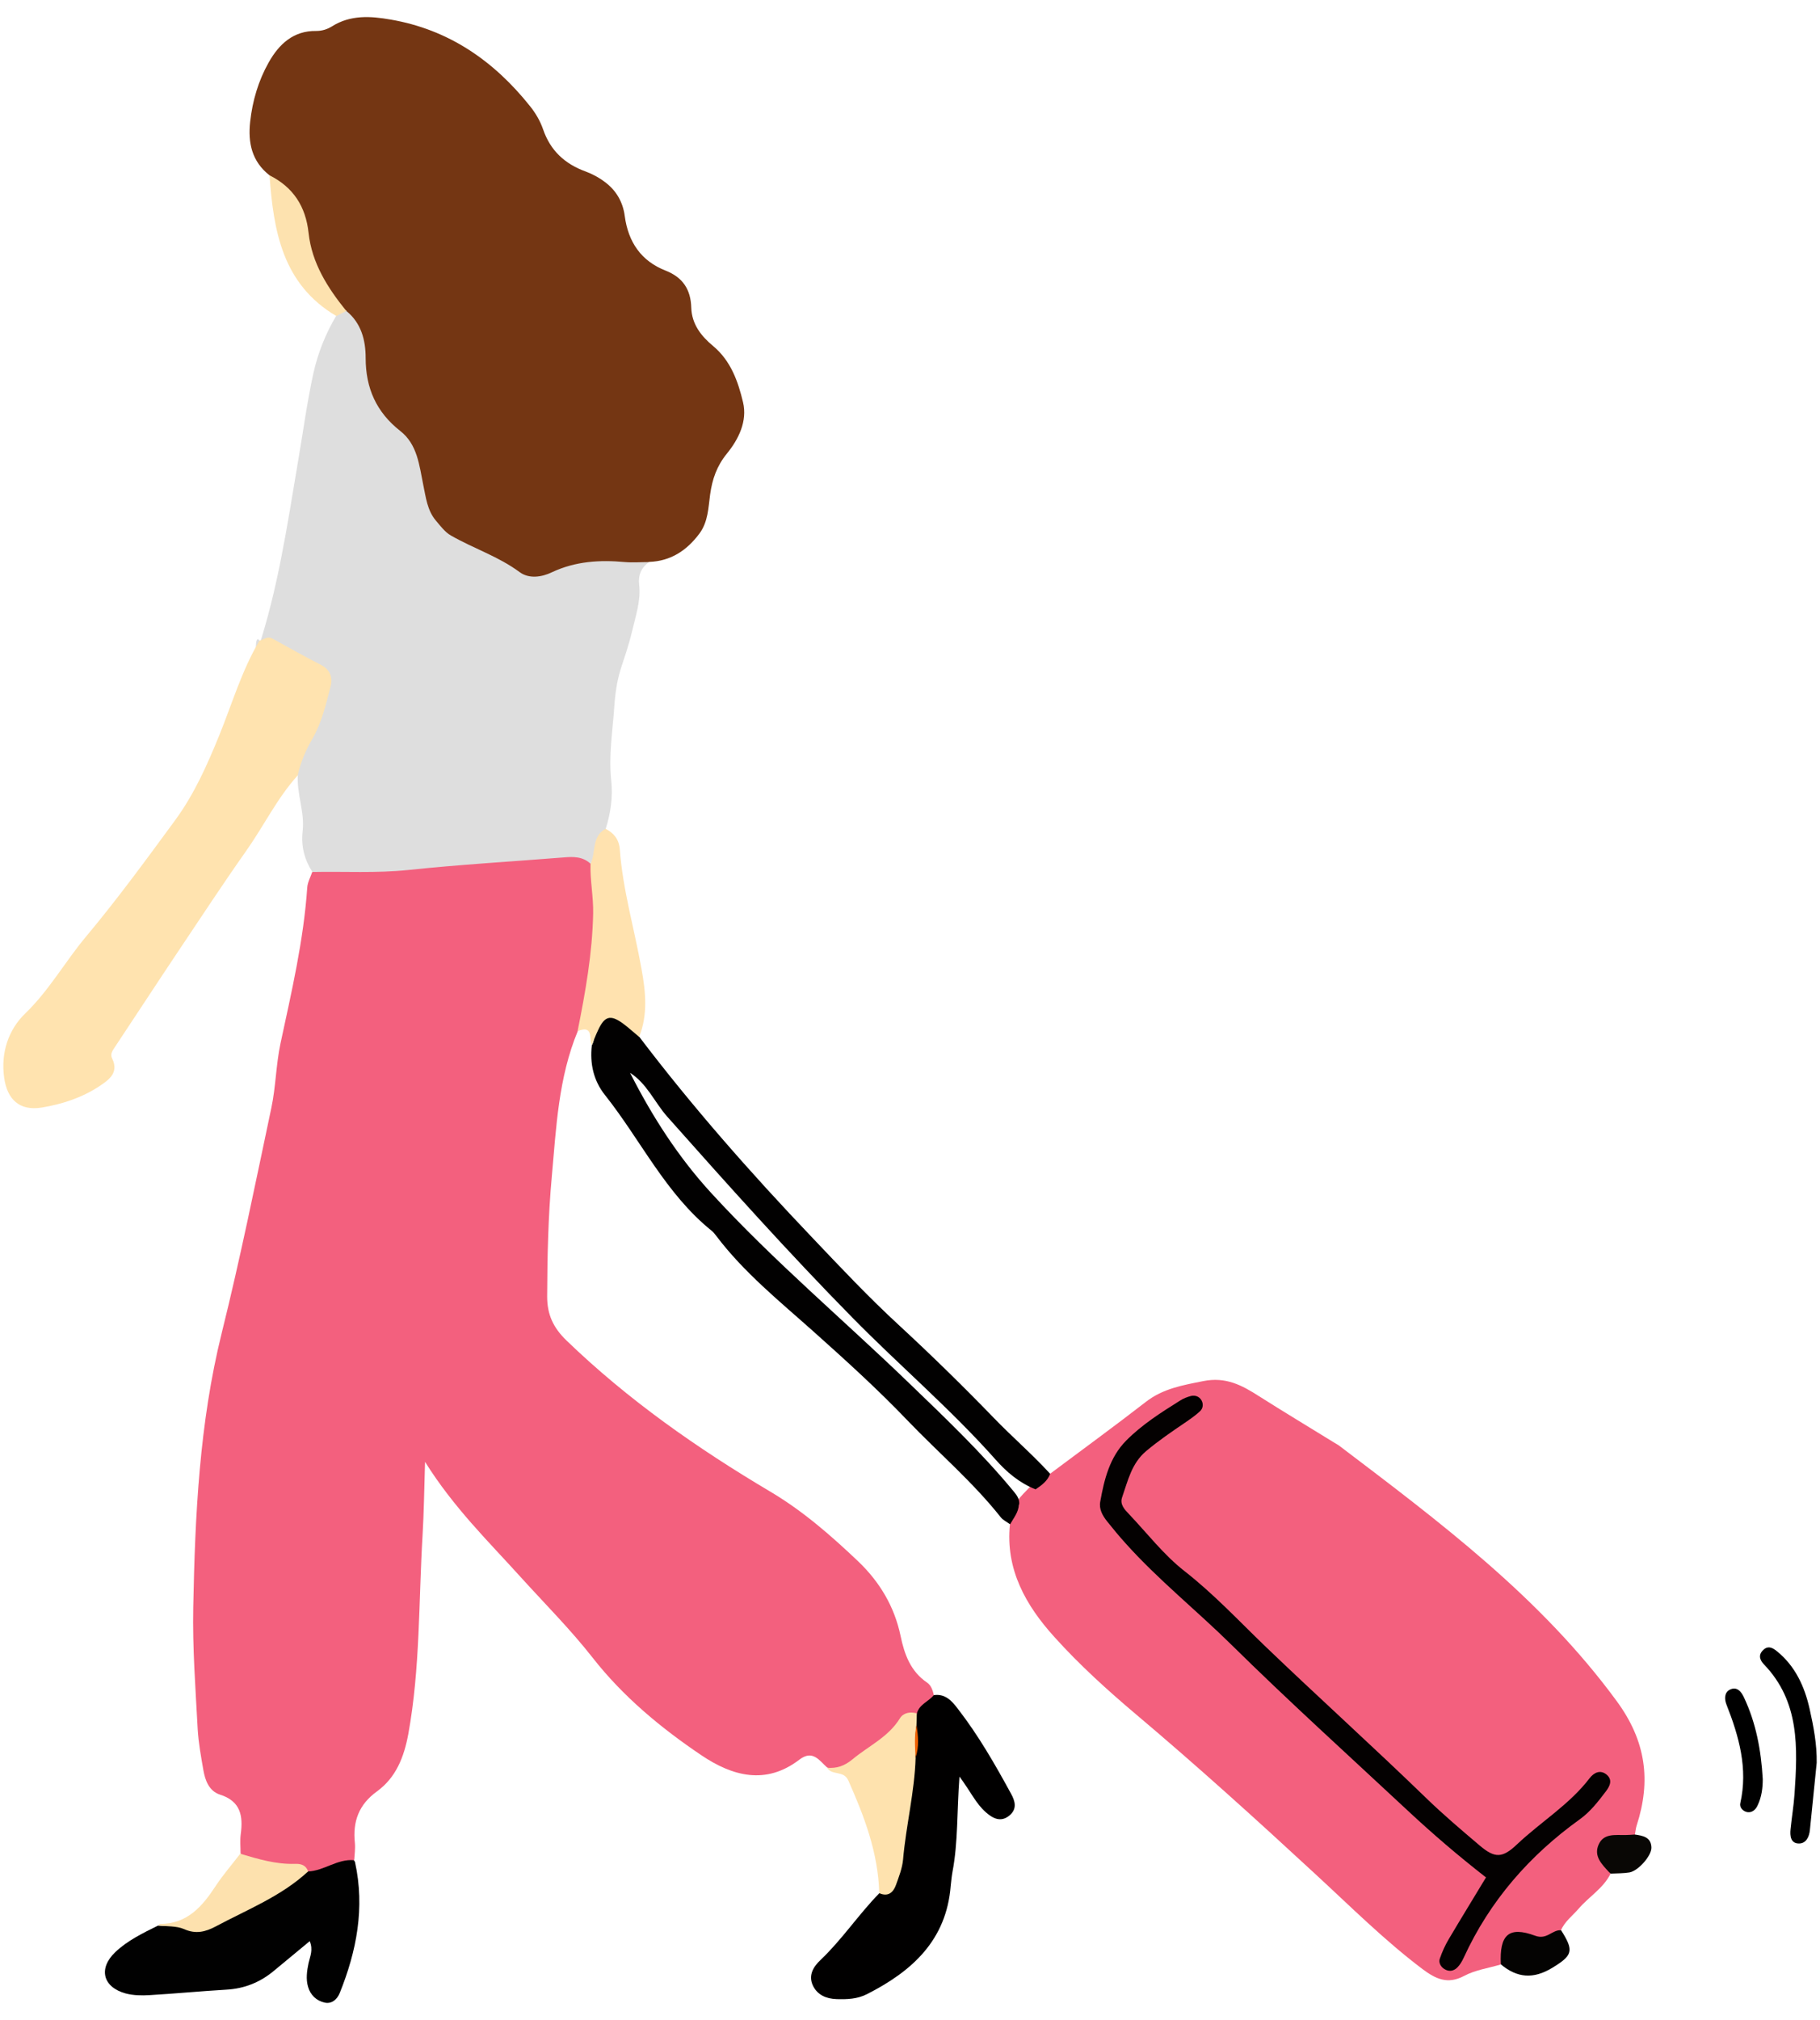 <?xml version="1.0" encoding="UTF-8"?><svg id="_イヤー_2" xmlns="http://www.w3.org/2000/svg" viewBox="0 0 110 122"><defs><style>.cls-1{fill:none;opacity:.5;}.cls-2{fill:#040302;}.cls-3{fill:#040101;}.cls-4{fill:#010101;}.cls-5{fill:#010000;}.cls-6{fill:#020101;}.cls-7{fill:#ef6000;}.cls-8{fill:#ffe3af;}.cls-9{fill:#ffe2af;}.cls-10{fill:#fee2ae;}.cls-11{fill:#f3607e;}.cls-12{fill:#fde2af;}.cls-13{fill:#fde1ae;}.cls-14{fill:#743613;}.cls-15{fill:#dedede;}.cls-16{fill:#090705;}</style></defs><g id="contents"><g><g><g><path class="cls-11" d="M34.92,62.28c-1.17,2.82-1.3,5.81-1.57,8.79-.22,2.42-.27,4.83-.28,7.24,0,1.08,.36,1.88,1.17,2.66,3.71,3.58,7.9,6.51,12.32,9.13,1.96,1.16,3.68,2.66,5.33,4.23,1.28,1.23,2.17,2.71,2.54,4.48,.23,1.11,.6,2.14,1.6,2.82,.25,.17,.34,.46,.41,.75,.02,.64-.55,.87-.89,1.27-1.45,.56-2.24,2-3.6,2.72-.66,.35-1.21,.72-1.96,.39-.48-.43-.87-1.09-1.68-.47-2.03,1.55-4.05,.99-5.92-.27-2.45-1.65-4.74-3.55-6.57-5.89-1.35-1.72-2.89-3.26-4.35-4.87-1.94-2.15-4.03-4.17-5.78-6.96-.05,1.71-.07,3.07-.15,4.43-.24,4-.14,8.03-.86,12-.26,1.4-.74,2.63-1.89,3.47-1.11,.8-1.48,1.83-1.34,3.13,.03,.33-.02,.68-.04,1.01-.87,.64-1.81,1.02-2.91,.89-.74-.38-1.59-.24-2.36-.46-.59-.16-1.22-.24-1.6-.82,0-.39-.04-.78,.01-1.16,.15-1.1,0-1.99-1.25-2.39-.66-.21-.9-.85-1.01-1.49-.14-.81-.29-1.62-.34-2.44-.13-2.46-.32-4.93-.27-7.4,.11-5.56,.37-11.1,1.72-16.55,1.12-4.5,2.04-9.06,3-13.6,.27-1.27,.28-2.6,.55-3.88,.67-3.12,1.4-6.23,1.62-9.43,.02-.32,.2-.64,.31-.96,.32-.37,.76-.42,1.19-.42,4.3-.04,8.57-.44,12.84-.87,.98-.1,2.04-.26,2.9,.53,.98,2.34,.32,4.74,.16,7.1-.08,1.13-.29,2.29-1.03,3.25Z"/><path class="cls-11" d="M63.45,89.03c1.94-1.45,3.89-2.87,5.8-4.35,1.04-.81,2.23-1.01,3.48-1.26,1.36-.27,2.33,.25,3.36,.91,1.51,.96,3.05,1.88,4.57,2.82,.08,.05,.17,.1,.25,.15,6.09,4.62,12.21,9.18,16.81,15.46,1.76,2.4,2.08,4.79,1.2,7.5-.06,.18-.07,.38-.11,.57-.08,.12-.19,.21-.33,.25q-1.57,.52-1.14,2.1c-.44,.88-1.3,1.38-1.92,2.1-.37,.43-.85,.78-1.08,1.32-.24,.45-.64,.87-1.12,.68-1.45-.56-2.09,.17-2.52,1.38-.74,.22-1.54,.33-2.21,.69-1,.53-1.72,.18-2.51-.41-2.32-1.75-4.37-3.8-6.5-5.76-3.55-3.28-7.13-6.52-10.82-9.63-1.73-1.46-3.43-3-4.94-4.68-1.71-1.89-2.96-4.07-2.68-6.8-.07-.49,.14-.9,.37-1.31,.26-.38,.6-.69,.91-1.02,.34-.3,.61-.7,1.13-.71Z"/><path class="cls-14" d="M16.29,10.59c-1.07-.84-1.31-1.96-1.17-3.24,.14-1.27,.5-2.48,1.12-3.58,.62-1.1,1.49-1.92,2.87-1.9,.36,0,.67-.1,.96-.28,1.11-.7,2.33-.62,3.53-.41,3.51,.6,6.25,2.49,8.44,5.24,.33,.41,.61,.89,.78,1.38,.44,1.29,1.31,2.1,2.58,2.56,.4,.15,.8,.36,1.14,.62,.7,.51,1.11,1.22,1.22,2.07,.21,1.57,.99,2.72,2.48,3.3,1.04,.41,1.51,1.15,1.54,2.23,.03,1.01,.61,1.73,1.32,2.32,1.08,.9,1.51,2.15,1.81,3.4,.27,1.14-.27,2.23-.97,3.09-.62,.76-.89,1.55-1.02,2.48-.11,.8-.12,1.64-.64,2.35-.77,1.03-1.73,1.67-3.04,1.72-.77,.34-1.58,.41-2.41,.37-1.03-.04-2.02,.07-2.98,.49-1.32,.58-2.55,.36-3.67-.53-.34-.27-.68-.57-1.1-.69-2.42-.7-3.66-2.34-4-4.79-.16-1.12-.66-2.13-1.54-2.89-1.22-1.05-1.73-2.42-1.83-3.97-.06-1.04-.29-2.01-.95-2.84-1.33-1.62-2.32-3.4-2.57-5.52-.15-1.32-1.3-1.96-1.89-2.98Z"/><path class="cls-15" d="M20.93,18.78c.9,.73,1.17,1.76,1.17,2.84,0,1.83,.65,3.28,2.09,4.41,1.04,.81,1.15,2.08,1.39,3.25,.16,.76,.24,1.54,.76,2.16,.28,.33,.56,.71,.92,.91,1.36,.78,2.87,1.26,4.15,2.21,.56,.41,1.32,.31,1.96,0,1.41-.66,2.88-.75,4.4-.61,.48,.04,.97,0,1.45,0-.46,.34-.66,.79-.59,1.37,.11,.93-.19,1.8-.4,2.7-.51,2.15-.94,2.4-1.1,4.63-.1,1.49-.35,2.99-.19,4.46,.11,1.04-.03,1.99-.33,2.95-.16,.77-.21,1.58-.91,2.12-.47-.45-1.05-.44-1.63-.39-3.13,.25-6.28,.43-9.4,.76-1.93,.2-3.86,.08-5.79,.12-.48-.75-.69-1.56-.59-2.45,.14-1.16-.36-2.25-.29-3.4-.44-.77,.09-1.37,.37-2,1.92-4.42,1.85-4.01-2.31-5.92-.13-.06-.26-.12-.38-.21-.28-.44-.26,1.04-.09,.53,1.21-3.67,1.77-7.48,2.41-11.27,.31-1.8,.55-3.62,.94-5.4,.27-1.22,.74-2.4,1.39-3.49,.12-.25,.28-.44,.6-.31Z"/><path class="cls-8" d="M15.67,38.71c.26-.08,.5-.31,.81-.13,.96,.53,1.92,1.07,2.9,1.57,.59,.3,.74,.78,.6,1.32-.28,1.07-.53,2.16-1.08,3.12-.42,.72-.73,1.45-.91,2.25-1.24,1.37-2.04,3.04-3.1,4.54-1.39,1.97-2.71,3.98-4.05,5.98-1.32,1.97-2.61,3.95-3.92,5.92-.14,.21-.27,.41-.14,.66,.42,.86-.21,1.29-.76,1.66-1.06,.7-2.27,1.1-3.51,1.3-1.32,.21-2.08-.48-2.26-1.82-.21-1.51,.27-2.9,1.28-3.87,1.45-1.4,2.41-3.14,3.68-4.65,1.89-2.26,3.63-4.64,5.37-7.01,1.16-1.58,1.94-3.34,2.67-5.13,.78-1.92,1.36-3.92,2.43-5.72Z"/><path class="cls-6" d="M61.58,90.88c-.02,.47-.32,.81-.53,1.19-.19-.14-.43-.25-.57-.43-1.69-2.13-3.76-3.89-5.63-5.84-1.8-1.88-3.74-3.64-5.69-5.38-2.04-1.82-4.2-3.56-5.87-5.77-.09-.12-.18-.23-.29-.32-2.77-2.23-4.27-5.46-6.43-8.18-.69-.86-.93-1.9-.8-3.01,.07-.12,.12-.25,.12-.4-.01-.67,.16-1.28,.86-1.46,.73-.18,1.25,.27,1.67,.83,.11,.15,.13,.35,.22,.52,3.22,4.24,6.74,8.23,10.41,12.08,1.73,1.82,3.45,3.65,5.31,5.36,1.95,1.8,3.86,3.67,5.71,5.58,1.11,1.15,2.32,2.19,3.4,3.37-.16,.44-.51,.69-.88,.94-.97-.38-1.76-1.05-2.42-1.8-2.7-3.04-5.8-5.67-8.65-8.57-3.87-3.93-7.54-8.03-11.2-12.15-.76-.86-1.21-1.98-2.24-2.64,1.34,2.64,2.93,5.12,4.95,7.31,3.73,4.06,7.95,7.61,11.91,11.43,2.18,2.1,4.39,4.2,6.33,6.55,.19,.23,.36,.46,.33,.78Z"/><path class="cls-5" d="M55.42,103.48c.15-.54,.7-.7,1.02-1.09,.69-.1,1.09,.35,1.44,.81,1.25,1.61,2.26,3.37,3.23,5.15,.25,.45,.37,.92-.1,1.31-.52,.43-1,.18-1.42-.19-.61-.53-.94-1.28-1.6-2.16-.16,2.13-.08,3.95-.42,5.74-.05,.28-.08,.57-.11,.86-.26,3.29-2.34,5.16-5.06,6.54-.59,.3-1.21,.32-1.84,.3-.62-.02-1.16-.25-1.43-.82-.29-.62,.03-1.14,.47-1.55,1.3-1.24,2.29-2.74,3.54-4.02,.72-.65,.96-1.51,1.08-2.43,.24-1.8,.53-3.59,.73-5.4,.29-.85,.09-1.74,.24-2.6,.04-.16,.12-.3,.23-.43Z"/><path class="cls-4" d="M18.62,113.04c.97-.04,1.77-.77,2.77-.68,.02,.04,.06,.08,.07,.13,.6,2.74,.1,5.35-.93,7.9-.15,.37-.48,.67-.91,.57-.5-.11-.86-.46-1-.95-.14-.47-.07-.96,.03-1.44,.09-.4,.29-.79,.07-1.32-.74,.61-1.44,1.19-2.14,1.77-.84,.71-1.8,1.1-2.91,1.16-1.54,.09-3.08,.24-4.63,.33-.48,.03-.98,.02-1.44-.1-1.39-.38-1.67-1.51-.63-2.5,.74-.7,1.67-1.15,2.58-1.6,3.09,.22,5.59-1.22,8.02-2.86,.32-.22,.61-.49,1.05-.4Z"/><path class="cls-9" d="M38.63,62.63c-.33-.27-.64-.56-.98-.81-.76-.55-1.11-.45-1.51,.42-.14,.29-.25,.6-.38,.9-.16-.41,.12-1.25-.85-.86,.47-2.34,.89-4.69,.94-7.1,.02-1.02-.19-2-.16-3,.34-.69,.05-1.65,.91-2.12,.5,.26,.81,.63,.86,1.24,.18,2.45,.88,4.8,1.31,7.21,.25,1.37,.4,2.77-.14,4.12Z"/><path class="cls-10" d="M55.34,106.15c-.06,2.08-.58,4.11-.76,6.18-.05,.52-.25,1.03-.43,1.53-.17,.47-.49,.72-1.01,.49-.06-2.43-.9-4.63-1.87-6.81-.28-.62-.99-.28-1.28-.76,.58,.04,1.03-.1,1.53-.51,.97-.81,2.17-1.34,2.87-2.48,.21-.34,.62-.41,1.02-.3,0,.24-.01,.48-.02,.72-.11,.65,0,1.3-.06,1.95Z"/><path class="cls-13" d="M18.62,113.04c-1.62,1.5-3.67,2.3-5.58,3.32-.62,.33-1.21,.48-1.92,.16-.46-.2-1.04-.15-1.56-.22,.04-.03,.07-.09,.11-.09,1.65,0,2.56-1.06,3.37-2.3,.45-.68,.99-1.3,1.48-1.94,1.08,.32,2.17,.65,3.32,.61,.36-.01,.65,.08,.78,.45Z"/><path class="cls-12" d="M20.93,18.78c-.2,.1-.4,.21-.6,.31-3.26-1.92-3.8-5.14-4.04-8.5,1.44,.72,2.19,1.89,2.36,3.48,.2,1.83,1.15,3.31,2.27,4.7Z"/><path class="cls-2" d="M90.71,118.65c-.09-1.78,.47-2.32,2.07-1.73,.72,.27,1.03-.37,1.57-.33,.81,1.26,.68,1.53-.53,2.27-1.15,.7-2.13,.61-3.11-.21Z"/><path class="cls-16" d="M97.35,113.17s-.07-.06-.11-.1c-.42-.46-.92-.94-.63-1.63,.3-.72,1.01-.59,1.63-.6,.19,0,.38-.02,.57-.03,.48,.07,.98,.15,1,.78,.02,.5-.8,1.42-1.33,1.51-.37,.06-.75,.05-1.13,.07Z"/><path class="cls-3" d="M89.8,113.39c-1.68-1.31-3.22-2.63-4.7-4.01-3.57-3.33-7.2-6.61-10.68-10.04-2.1-2.07-4.42-3.92-6.39-6.12-.39-.43-.76-.88-1.12-1.33-.28-.35-.5-.75-.41-1.2,.24-1.34,.57-2.67,1.56-3.67,.96-.97,2.11-1.7,3.26-2.42,.2-.13,.43-.22,.66-.28,.25-.06,.5,.03,.63,.25,.13,.22,.11,.49-.08,.67-.28,.26-.6,.48-.92,.7-.8,.54-1.6,1.09-2.34,1.71-.88,.74-1.1,1.79-1.45,2.79-.15,.43,.15,.74,.42,1.02,1.1,1.16,2.09,2.45,3.34,3.43,1.77,1.38,3.29,3.01,4.88,4.54,3.21,3.08,6.52,6.06,9.72,9.16,1.04,1.01,2.15,1.95,3.26,2.89,.9,.76,1.36,.77,2.25-.08,1.44-1.36,3.17-2.4,4.39-4,.26-.33,.63-.52,1.01-.22,.39,.32,.22,.69-.03,1.02-.47,.62-.95,1.24-1.58,1.69-3.05,2.19-5.44,4.93-7.01,8.35-.1,.22-.23,.44-.39,.6-.22,.22-.51,.27-.79,.09-.22-.14-.35-.39-.27-.62,.14-.41,.32-.81,.54-1.18,.74-1.25,1.5-2.48,2.27-3.76Z"/><path class="cls-7" d="M55.34,106.15c-.04-.65-.09-1.31,.06-1.95,.09,.66,.16,1.31-.06,1.95Z"/></g><g><path d="M109.8,106.48c-.14,1.35-.27,2.7-.41,4.05-.04,.42-.23,.82-.66,.82-.51,0-.55-.46-.51-.86,.07-.71,.19-1.41,.24-2.12,.19-2.8,.32-5.59-1.85-7.84-.22-.23-.37-.54-.06-.85,.31-.31,.59-.15,.85,.06,1.11,.9,1.67,2.14,1.97,3.47,.24,1.07,.45,2.16,.43,3.27Z"/><path d="M106.54,107.46c0,.51-.06,1.08-.32,1.61-.11,.23-.31,.42-.59,.39-.29-.04-.5-.29-.45-.53,.48-2.11-.08-4.06-.84-5.99-.12-.31-.12-.7,.19-.87,.45-.24,.72,.12,.88,.47,.72,1.53,1.03,3.16,1.13,4.92Z"/></g></g><rect class="cls-1" width="110" height="122"/></g></g></svg>